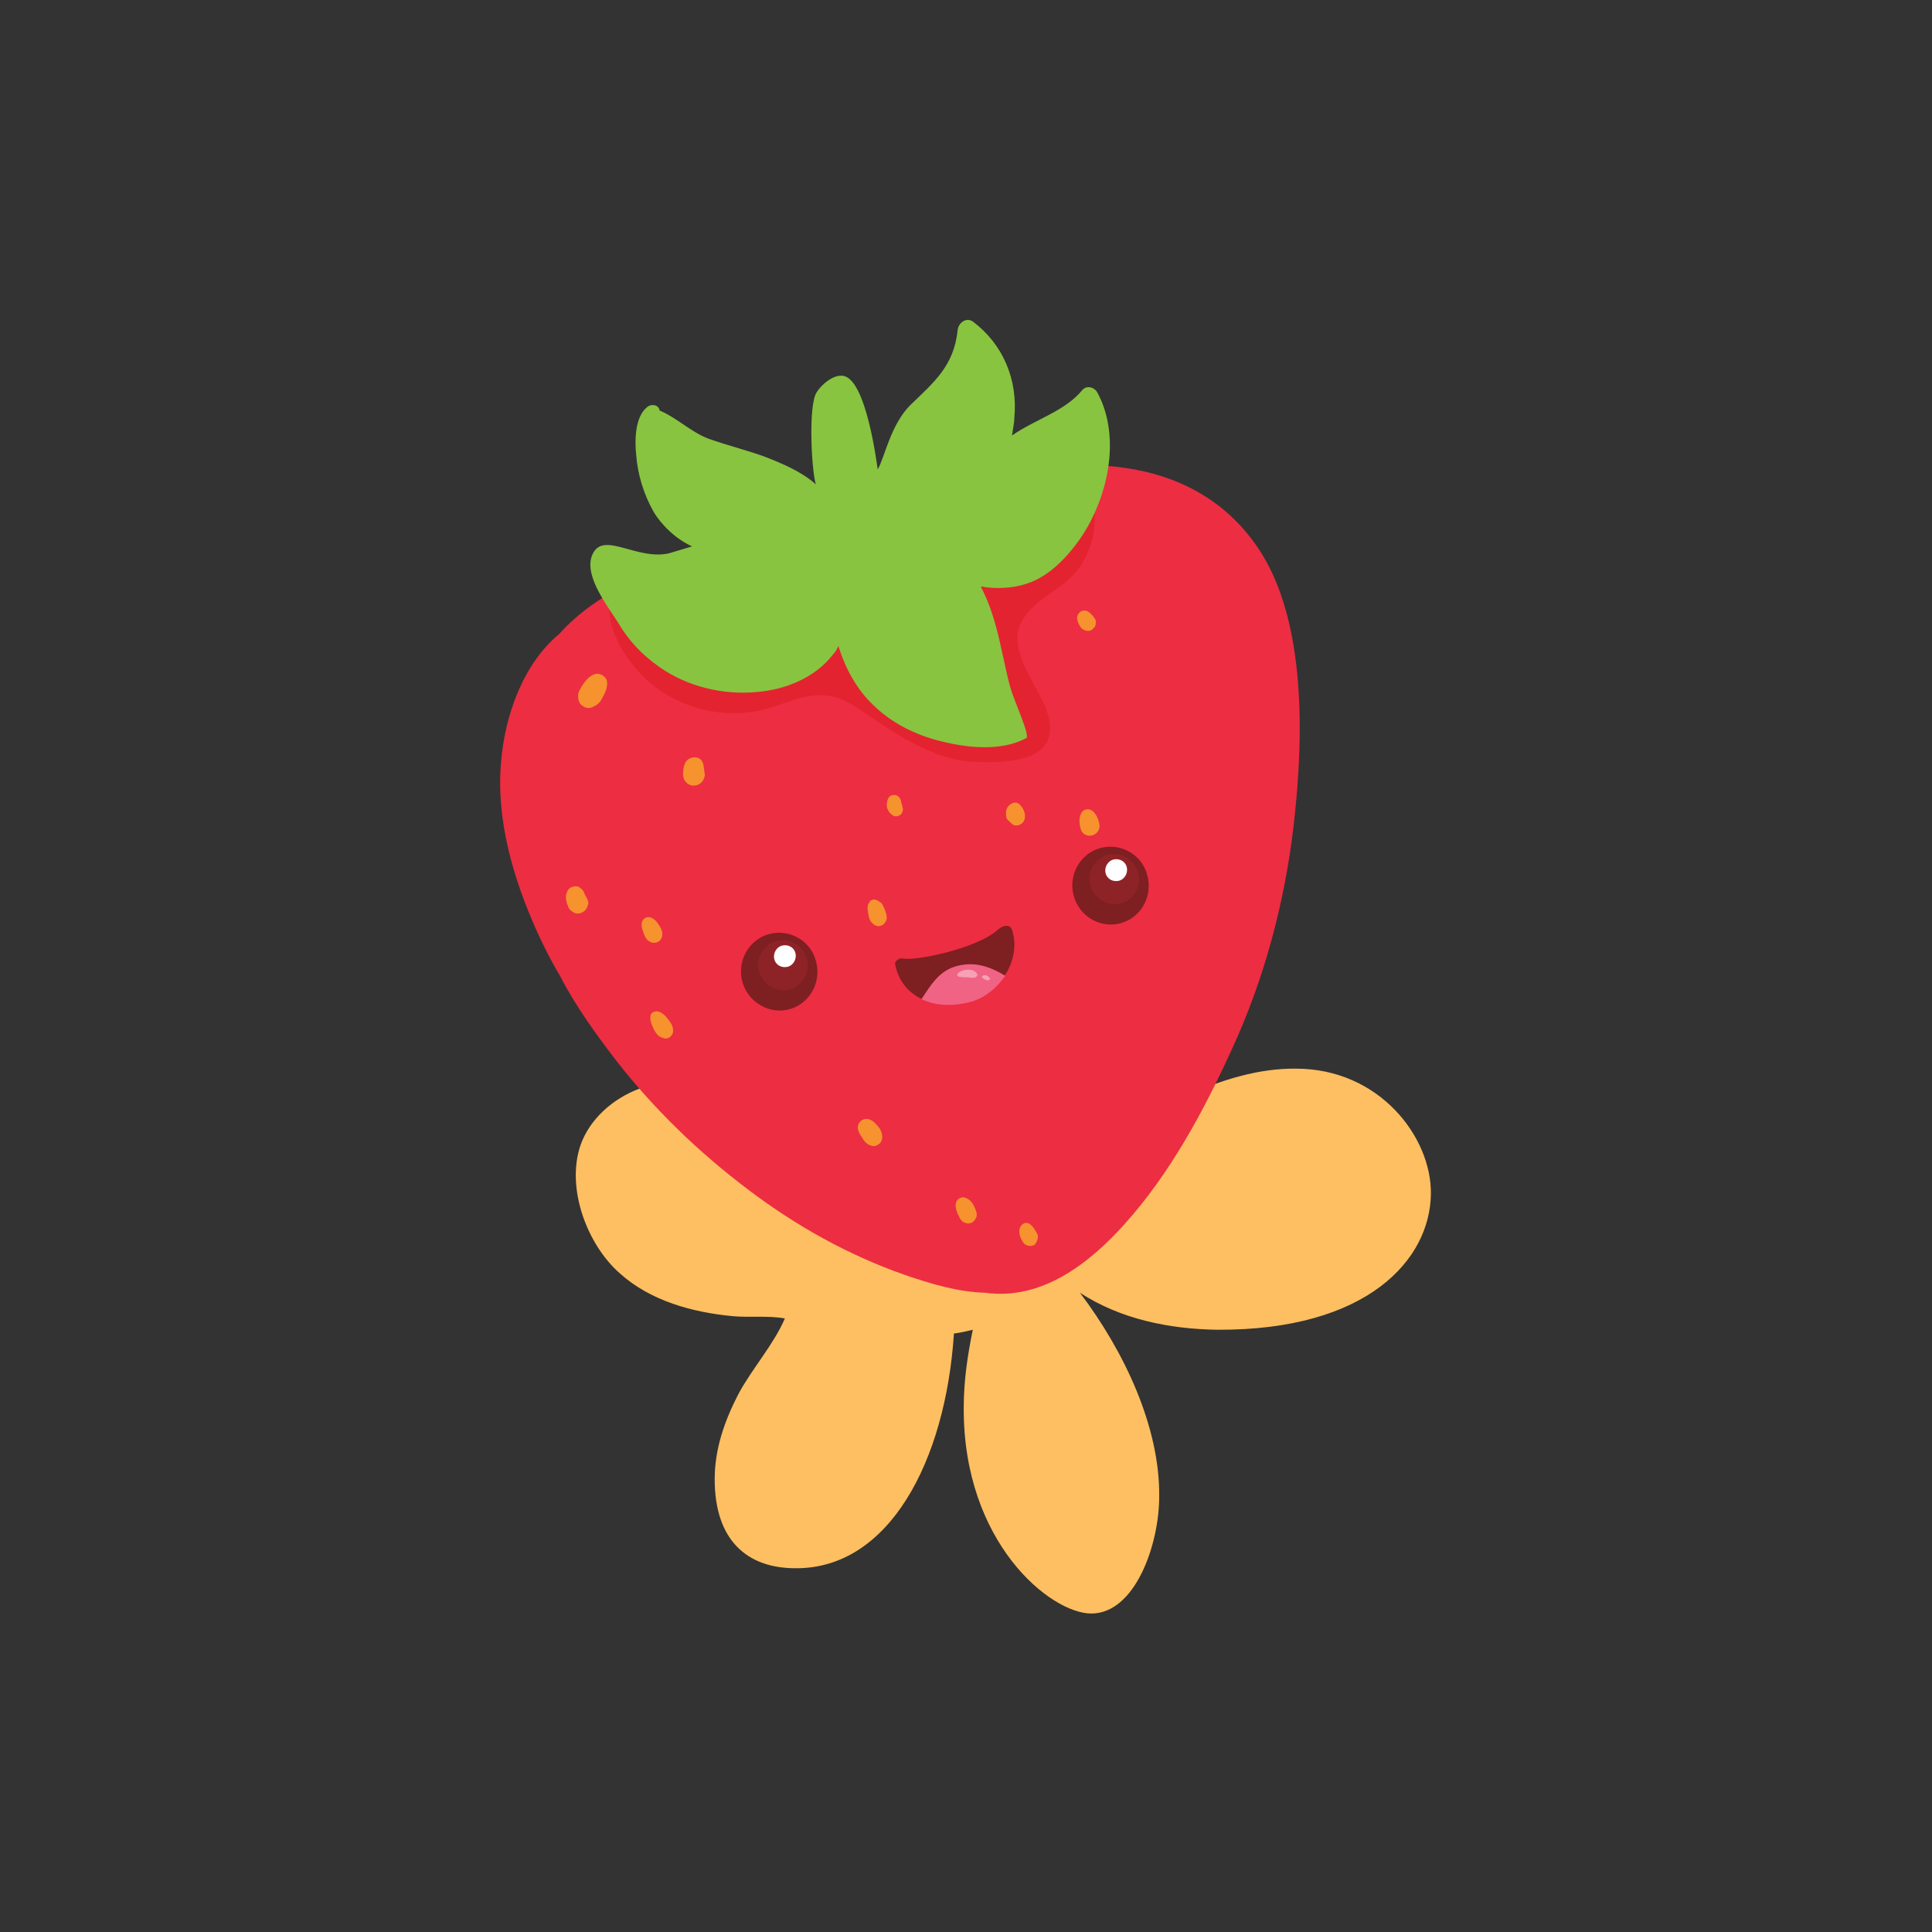 <?xml version="1.0" encoding="utf-8"?>
<!-- Generator: Adobe Illustrator 24.0.1, SVG Export Plug-In . SVG Version: 6.00 Build 0)  -->
<svg version="1.1" id="Layer_1" xmlns="http://www.w3.org/2000/svg" xmlns:xlink="http://www.w3.org/1999/xlink" x="0px" y="0px"
	 viewBox="0 0 256 256" style="enable-background:new 0 0 256 256;" xml:space="preserve">
<rect x="0" y="0" width="256" height="256" fill="#333333" stroke="none"/>
<style type="text/css">
	.st0{fill:#FDBF61;}
	.st1{fill:#ED2D42;}
	.st2{fill:#E42330;}
	.st3{fill:#88C440;}
	.st4{fill:#F6932E;}
	.st5{fill:#7E1F22;}
	.st6{fill:#8E2327;}
	.st7{fill:#FFFFFF;}
	.st8{fill:#F06384;}
	.st9{opacity:0.4;fill:#FFFFFF;}
</style>
<g>
	<g id="XMLID_72_">
		<path id="XMLID_119_" class="st0" d="M171.7,141.6c-9.6-0.1-20.3,5.9-27.9,12.3c-0.3-1.2-0.8-2.3-1.3-3.4
			c10.8-8.3,22.2-21,22.3-32.5c0-7-3.8-12.8-12-12.9c-7.5,0-14.2,4.1-18.5,10.1c-2.2,3.1-3.8,6.7-4.7,10.5c-0.6,2.7-0.1,6.9-2.3,8.5
			c-0.1-14.8-4.4-28.8-19.3-34.9c-2-0.9-4.3-1.5-6.4-1.2c-3.8,0.5-6.8,3.7-8.2,7.3c-6.1,15.6,4.2,35.1,17.1,43.7
			c0.6,0.4-0.4,1.6-0.9,1.6c-0.5,0-1.4-1.8-1.8-2.2c-1.7-1.7-3.6-2.4-5.6-3.5c-2.3-1.3-4-2-6.7-2.1c-3.7-0.1-7.4,0-10.9,1.4
			c-3.4,1.3-6.5,4-7.7,7.5c-1.9,5.7,0.9,13.1,5.2,16.9c4.1,3.7,9.7,5.2,15,5.7c2.2,0.2,4.7-0.1,6.9,0.3c-1.5,3.5-4.4,6.7-6.2,10.1
			c-1.8,3.5-3.1,7.2-3.1,11.2c0,8.1,4.3,11.8,10.7,11.8c12.4,0.1,19.9-14.2,21-31.1c0.8-0.1,1.7-0.3,2.5-0.5
			c-0.7,3.4-1.2,6.8-1.2,10.3c-0.1,17.9,11.5,27.3,16.9,27.3c5.8,0,9-9.1,9-15.5c0.1-9.2-4.6-19.2-10.5-27
			c5.4,3.5,11.8,4.8,18.2,4.9c19.9,0.1,28.2-9.3,28.3-18C189.7,150.7,182.8,141.6,171.7,141.6z"/>
	</g>
	<g id="XMLID_70_">
		<g id="XMLID_171_">
			<path id="XMLID_258_" class="st1" d="M166.2,71.9C162,66.1,156,63,149.1,62c-6.8-1-13.8,0.3-20.4,1.8c-4.1,1-8.2,2-12.3,3.2
				c-2.5,0.7-12.7,3.7-14.9,4.2c-6,1.4-12,3.3-17.7,5.9c-3.7,1.7-7,3.9-9.7,6.9c-4.8,4-7.2,10.8-7.7,16.9
				c-0.7,7.7,1.6,15.5,4.7,22.4c0.9,2,1.9,4,3.1,6c2.1,4.1,4.9,7.9,7.5,11.3c5,6.4,10.9,12.1,17.4,17c6.3,4.8,13.3,8.7,20.7,11.3
				c3.5,1.2,7.1,2.3,10.8,2.4c7.3,1,13.6-3.7,18.5-9.2c6-6.7,10.4-14.9,14.1-23c4.3-9.3,7-19.4,8.2-29.6
				C173.7,89.7,170.9,78.3,166.2,71.9z"/>
			<path id="XMLID_257_" class="st2" d="M85.5,89.9c4.1,3.9,10.3,5.5,15.8,4.1c2.3-0.6,4.9-1.9,7.4-1.9c2,0,3.8,0.9,5.5,2.1
				c4.1,2.8,9.3,6.4,14.4,6.7c4.7,0.3,12.7,0.2,10-7c-1.2-3.1-5-7.7-3.4-11.2c1.7-3.6,6.1-4.6,8.1-7.9c2.8-4.7,1.9-8.8,0-13
				c-4.9,0.1-9.8,1.1-14.5,2.2c-4.1,1-8.2,2-12.3,3.2c-2.5,0.7-12.7,3.7-14.9,4.2c-6,1.4-12,3.3-17.7,5.9c-1,0.5-1.9,0.9-2.9,1.5
				C79.9,82.6,82.5,87,85.5,89.9z"/>
			<path id="XMLID_243_" class="st3" d="M114.4,57.7c-0.4-1.9-0.7-4.1-2-5.6c-0.4-0.5-1.3-0.3-1.5,0.3c-0.5,1.9,0.3,4,0.7,5.9
				c0.4,1.7,0.3,3.8,1.8,4.9c0.4,0.3,0.9,0.1,1.2-0.3C115.6,61.5,114.8,59.3,114.4,57.7z"/>
			<path id="XMLID_242_" class="st3" d="M115.3,65.6c-0.1-0.3-0.2-0.6-0.5-0.8c-0.2-0.1-0.4-0.1-0.6,0.1c-0.2,0.2-0.2,0.6-0.1,0.9
				c0,0.3,0,0.7,0.3,0.9c0.3,0.3,0.9,0.2,1-0.2C115.5,66.2,115.4,65.9,115.3,65.6z"/>
			<path id="XMLID_241_" class="st3" d="M91.1,67.3c-0.9-0.9-1.7-1.8-2.4-2.9c-0.5-0.8-0.9-1.8-1.8-2.1c-0.2-0.1-0.4,0-0.5,0.2
				c-0.7,1,0.1,2.4,0.5,3.4c0.6,1.2,1.6,2.4,2.7,3.2C90.7,69.9,92,68.3,91.1,67.3z"/>
			<path id="XMLID_240_" class="st3" d="M101,87.2c-0.2-0.4-0.7-0.7-1.1-0.7c-2.3,0.1-4.4,0.3-6.7-0.2c-2.3-0.5-4-2.2-6.1-2.8
				c-0.3-0.1-0.7,0.1-0.7,0.5c0.3,5.3,10,6.4,13.8,5.1c0.5-0.2,1-0.6,1-1.2C101.2,87.6,101.1,87.4,101,87.2z"/>
			<path id="XMLID_239_" class="st3" d="M103.9,86.3c-0.2,0.1-0.4,0.1-0.6,0.3c-0.2,0.2-0.4,0.5-0.4,0.7c0,0.3,0.3,0.6,0.6,0.6
				c0.2,0,0.5-0.1,0.7-0.1c0.2-0.1,0.4-0.3,0.5-0.5C104.9,86.8,104.4,86.1,103.9,86.3z"/>
			<path id="XMLID_238_" class="st3" d="M122.6,93.4c-1.3-1-2.7-1.7-4-2.8c-1.1-1-1.8-2.7-3.1-3.5c-0.4-0.2-0.8,0-0.9,0.3
				c-0.6,1.6,0.8,3.3,1.8,4.5c1.3,1.5,3.3,2.8,5.1,3.6c0.4,0.1,0.9,0,1.2-0.3c0.1-0.2,0.3-0.3,0.3-0.5
				C123.3,94.3,123.1,93.8,122.6,93.4z"/>
			<path id="XMLID_237_" class="st3" d="M130.2,83.7c-0.7-1.7-1.4-3.4-2.2-5c-1.1-2.1-3.6-5.1-6.3-4.6c-0.4,0.1-0.5,0.6-0.3,0.9
				c0.9,1,2.2,1.6,3.1,2.6c1,1.1,1.7,2.5,2.3,3.8c0.9,2,1.4,5.7,3.4,6.8c0.6,0.3,1.2,0,1.3-0.7C131.6,86.2,130.7,84.9,130.2,83.7z"
				/>
			<path id="XMLID_236_" class="st3" d="M132.8,90.8c-0.1-0.2-0.3-0.3-0.4-0.5c-0.1-0.3-0.6-0.2-0.5,0.1c0.1,0.2,0.2,0.4,0.3,0.6
				c0.1,0.2,0.3,0.3,0.5,0.3c0.1,0,0.1-0.1,0.1-0.1c0,0,0,0,0,0C132.9,91,132.8,90.9,132.8,90.8z"/>
			<path id="XMLID_235_" class="st3" d="M140.8,54.8c-1.1,0.7-2.2,1.4-3.3,2c-0.4,0.2-1.9,1.2-1.2,1.9c0.7,0.7,1.9,0.2,2.7-0.1
				c1.1-0.4,2.4-0.9,3.2-1.9C143,55.8,142.1,54.1,140.8,54.8z"/>
			<path id="XMLID_234_" class="st3" d="M144,53.3c-0.2-0.1-0.3,0-0.5,0.1c-0.3,0.3-0.5,0.6-0.3,1c0.2,0.4,0.7,0.2,0.7-0.2
				c0,0.1,0,0.1,0,0c0.1-0.1,0.2-0.2,0.3-0.3C144.4,53.7,144.3,53.5,144,53.3z"/>
			<path id="XMLID_233_" class="st3" d="M140.9,68.6c-1.6,0.2-2.6,2.2-3.7,3.2c-1,0.9-2.1,1.5-3.4,1.9c-1,0.3-1.9,0.2-2.8,0.7
				c-0.5,0.3-0.4,0.9,0,1.2c1.9,1.4,4.8,0.1,6.6-1c1.6-1,4.5-3.4,4-5.6C141.5,68.7,141.2,68.6,140.9,68.6z"/>
			<path id="XMLID_232_" class="st3" d="M143.9,65.5c-0.2-0.3-0.5-0.4-0.8-0.1c-0.1,0.1-0.2,0.2-0.3,0.4c0,0.2-0.1,0.4-0.1,0.5
				c0,0.3-0.1,0.5-0.1,0.8c0,0.3,0.3,0.5,0.5,0.3c0.3-0.2,0.5-0.4,0.7-0.7c0.1-0.1,0.1-0.3,0.2-0.5C144.1,65.9,144,65.6,143.9,65.5z
				"/>
			<path id="XMLID_230_" class="st3" d="M123.1,54c-0.1-0.1-0.2-0.2-0.3-0.3c-0.3-0.2-0.7-0.1-1,0.1c-1.2,0.9-2,2.3-2.7,3.6
				c-0.6,1.1-1.3,2.6-1,3.9c0.1,0.4,0.6,0.6,0.9,0.3c0.8-0.8,1-2.2,1.6-3.2c0.6-1.3,1.4-2.3,2.4-3.3C123.2,54.7,123.2,54.4,123.1,54
				z"/>
			<path class="st3" d="M145.4,52c-0.4-0.7-1.4-1-2-0.3c-2.3,2.8-6.3,3.9-9.3,6c0.1-0.8,0.3-1.6,0.3-2.3c0.5-5.1-1.5-9.8-5.5-12.8
				c-0.9-0.6-1.9,0.2-2,1.1c-0.5,4.8-3.1,6.9-6.3,10c-2.6,2.6-3.4,7-4.3,8.5c-0.1-0.6-1.5-12-4.6-12.4c-1.3-0.2-2.9,1.2-3.5,2.2
				c-1.1,1.7-0.7,10.1-0.1,12.2c-0.1-0.1-0.1-0.1-0.2-0.2c-1.9-1.6-4.3-2.6-6.6-3.5c-2.5-0.9-5-1.5-7.5-2.4
				c-2.3-0.9-4.2-2.8-6.4-3.7c-0.1-0.8-1.1-0.9-1.6-0.5c-1.7,1.3-1.7,4.5-1.5,6.4c0.2,2.6,1,5.2,2.3,7.5c1,1.7,2.9,3.6,5.1,4.6
				c-1,0.3-2,0.6-3,0.9c-4.1,1-8.4-2.7-10-0.2c-1.7,2.7,1.6,6.9,3.2,9.4c1.4,2.4,3.2,4.3,5.5,5.9c3.7,2.6,8.4,3.7,12.8,3.3
				c3.9-0.3,7.8-1.9,10.2-5c0.3-0.3,0.5-0.7,0.7-1.1c0.9,3,2.5,5.9,4.8,8c2.4,2.3,5.5,3.8,8.7,4.6c3.6,0.9,8,1.4,11.4-0.4
				c0.5-0.3-1.5-4.7-2-6.3c-0.5-1.6-0.8-3.3-1.2-5c-0.6-2.8-1.3-5.7-2.6-8.3c-0.1-0.2-0.2-0.3-0.2-0.5c1.9,0.4,4.1,0.2,5.5-0.2
				c3.1-0.8,5.5-3.2,7.4-5.8C146.7,66.4,148.7,58.1,145.4,52z"/>
			<path id="XMLID_228_" class="st3" d="M117.4,70.7c-0.3-0.6-0.5-1.4-1.1-1.8c-0.4-0.2-0.9-0.1-1.1,0.4c-0.2,0.6,0,1.3,0.2,1.9
				c0.2,0.7,0.4,1.5,1,2.1c0.5,0.5,1.4,0.2,1.5-0.6C117.9,71.9,117.7,71.3,117.4,70.7z"/>
			<path id="XMLID_223_" class="st4" d="M78.9,89.3c-0.8,0.2-1.4,1-1.8,1.6c-0.2,0.4-0.5,0.8-0.5,1.2c0,0.6,0.1,1.2,0.7,1.5
				c0.6,0.4,1.2,0.2,1.7-0.2l-0.1,0.1c0.2-0.1,0.4-0.3,0.6-0.5c0.1-0.2,0.2-0.3,0.3-0.5c0.4-0.7,0.8-1.6,0.6-2.4
				C80.1,89.5,79.5,89.2,78.9,89.3z"/>
			<path id="XMLID_222_" class="st4" d="M93.1,101c-0.4-0.9-1.7-0.8-2.2-0.1c-0.3,0.5-0.4,1.1-0.4,1.7c0,0.8,0.6,1.5,1.4,1.5
				c0.8,0,1.4-0.6,1.5-1.4C93.3,102.2,93.3,101.5,93.1,101z"/>
			<path id="XMLID_220_" class="st4" d="M77.8,119.1c0-0.1-0.1-0.1-0.1-0.2c0.1,0.3,0.1,0.2-0.1-0.2c-0.1-0.1-0.1-0.2-0.2-0.4
				c-0.1-0.3-0.3-0.5-0.6-0.7c-0.2-0.2-0.6-0.2-0.9-0.1c-0.4,0.1-0.7,0.4-0.8,0.8c-0.2,0.4-0.1,0.9,0,1.3c0,0.2,0.2,0.4,0.2,0.6
				c0.2,0.4,0.5,0.6,0.9,0.8c0.6,0.2,1.4-0.2,1.6-0.8C78,119.8,78,119.5,77.8,119.1z"/>
			<path id="XMLID_219_" class="st4" d="M87.2,122.4c-0.2-0.3-0.4-0.5-0.7-0.7c-0.5-0.3-1-0.2-1.3,0.2c-0.3,0.4-0.2,1,0,1.5
				c0.2,0.7,0.5,1.3,1.2,1.5c0.5,0.1,1.1-0.1,1.3-0.7C87.9,123.5,87.6,123,87.2,122.4z"/>
			<path id="XMLID_216_" class="st4" d="M88.4,134.9c-0.3-0.4-0.9-0.9-1.4-0.9c-0.3,0-0.8,0.2-0.8,0.6c-0.1,0.6,0.1,1.1,0.4,1.7
				c0.1,0.3,0.3,0.5,0.5,0.8c0.3,0.3,0.6,0.4,1,0.5c0.6,0.1,1.1-0.5,1.1-1C89.2,135.8,88.7,135.3,88.4,134.9z"/>
			<path id="XMLID_214_" class="st4" d="M116.2,149.1c-0.3-0.4-0.7-0.7-1.1-0.8c-0.4-0.1-0.8,0-1.1,0.3c-0.3,0.3-0.4,0.7-0.3,1.1
				c0.1,0.4,0.3,0.7,0.5,1c0.3,0.5,0.6,0.9,1.2,1.1c0.3,0.1,0.6,0.1,0.9-0.1c0.4-0.2,0.6-0.6,0.6-1
				C116.9,150,116.6,149.5,116.2,149.1z"/>
			<path id="XMLID_209_" class="st4" d="M117.1,120.2c-0.1-0.2-0.2-0.5-0.4-0.6c-0.1-0.1-0.4-0.3-0.5-0.3c-0.3-0.2-0.8-0.1-1,0.2
				c0.1,0,0.1,0-0.1,0.2c-0.1,0.1-0.1,0.2-0.1,0.3c-0.1,0.3,0,0.6,0,0.8c0.1,0.5,0.1,0.9,0.4,1.3c0.3,0.4,0.7,0.7,1.2,0.6
				c0.5-0.1,0.8-0.5,0.9-1C117.5,121.1,117.3,120.7,117.1,120.2z"/>
			<path id="XMLID_204_" class="st4" d="M129.1,159.9c-0.2-0.5-0.6-1-1.2-1.2c-0.5-0.2-1.1,0.2-1.2,0.6c-0.1,0.3-0.1,0.6,0,0.9
				c0,0.1,0,0.2,0.1,0.3c0,0.1,0.1,0.3,0.1,0.4c-0.1-0.2-0.1-0.2,0-0.1c0.2,0.4,0.3,0.8,0.7,1.1c0.4,0.2,0.7,0.3,1.2,0.1
				c0.3-0.2,0.5-0.5,0.6-0.8C129.5,160.8,129.3,160.3,129.1,159.9z"/>
			<path id="XMLID_201_" class="st4" d="M137.4,163.4c-0.2-0.3-0.4-0.7-0.6-0.9c-0.2-0.2-0.3-0.3-0.5-0.4c-0.3-0.1-0.6-0.1-0.9,0.2
				c-0.6,0.6-0.3,1.6,0.1,2.2c0.3,0.6,1,0.7,1.5,0.5C137.4,164.7,137.7,163.9,137.4,163.4z"/>
			<path id="XMLID_195_" class="st4" d="M144.7,107.4c-0.5-0.3-1.1-0.2-1.4,0.3c-0.4,0.6-0.3,1.7,0,2.4c0.6,1.1,2.3,0.7,2.4-0.6
				C145.7,108.9,145.3,107.8,144.7,107.4z"/>
			<path id="XMLID_185_" class="st4" d="M135,106.5c-0.3-0.2-0.7-0.2-1,0c-0.5,0.3-0.7,0.7-0.7,1.2c0,0.3,0,0.7,0.2,0.9
				c0.1,0.1,0.2,0.2,0.3,0.3c0.1,0.1,0.2,0.1,0.2,0.2c0.3,0.2,0.4,0.2,0.1,0.1c0.7,0.5,1.7-0.1,1.7-0.9l0,0
				C135.9,107.7,135.5,106.9,135,106.5z"/>
			<path id="XMLID_182_" class="st4" d="M119.5,106.6c0-0.1-0.1-0.2-0.1-0.3c0.1,0.2,0,0,0-0.1c0-0.2-0.2-0.5-0.3-0.6
				c-0.3-0.3-0.6-0.3-1-0.2c-0.5,0.2-0.6,0.9-0.6,1.4c0,0.2,0.1,0.4,0.2,0.6c0.2,0.4,0.4,0.5,0.7,0.7c0.5,0.2,1.1-0.1,1.2-0.6
				C119.7,107.2,119.6,107,119.5,106.6z"/>
			<path id="XMLID_181_" class="st4" d="M144.8,81.6c-0.3-0.3-0.6-0.7-1.1-0.7c-0.4,0-0.7,0.2-0.9,0.6c-0.2,0.4,0,0.9,0.2,1.3
				c0.1,0.2,0.3,0.5,0.5,0.6c0.2,0.1,0.4,0.2,0.7,0.2c0.4,0,0.7-0.3,0.9-0.6c0.1-0.2,0.1-0.5,0.1-0.7
				C145.2,82.1,145,81.9,144.8,81.6z"/>
			<g id="XMLID_263_">
				<path id="XMLID_179_" class="st5" d="M101.8,123.8c-2.7,0.8-4.2,3.7-3.4,6.4c0.8,2.7,3.7,4.3,6.3,3.5c2.7-0.8,4.2-3.7,3.4-6.4
					C107.4,124.6,104.5,123,101.8,123.8z"/>
				<path id="XMLID_178_" class="st6" d="M102.8,124.7c-1.7,0.5-2.7,2.4-2.2,4.1c0.5,1.7,2.4,2.8,4.1,2.3c1.7-0.5,2.7-2.4,2.2-4.1
					C106.4,125.2,104.5,124.2,102.8,124.7z"/>
				<path id="XMLID_177_" class="st7" d="M103.6,125.3c-0.7,0.2-1.2,1-1,1.8c0.2,0.8,1,1.2,1.8,1c0.7-0.2,1.2-1,1-1.8
					C105.2,125.5,104.4,125.1,103.6,125.3z"/>
				<path id="XMLID_176_" class="st5" d="M145.7,112.4c-2.7,0.8-4.2,3.7-3.4,6.4c0.8,2.7,3.6,4.3,6.3,3.5c2.7-0.8,4.2-3.7,3.4-6.4
					C151.3,113.2,148.4,111.6,145.7,112.4z"/>
				<path id="XMLID_175_" class="st6" d="M146.7,113.3c-1.7,0.5-2.7,2.4-2.2,4.1c0.5,1.7,2.4,2.8,4.1,2.3c1.7-0.5,2.7-2.4,2.2-4.1
					C150.3,113.8,148.4,112.8,146.7,113.3z"/>
				<path id="XMLID_174_" class="st7" d="M147.5,113.9c-0.7,0.2-1.2,1-1,1.8c0.2,0.8,1,1.2,1.8,1c0.7-0.2,1.2-1,1-1.8
					C149.1,114.1,148.3,113.7,147.5,113.9z"/>
				<path id="XMLID_173_" class="st5" d="M128.8,132.6c3.6-1.1,6.6-5.3,5.3-9.4c-0.3-0.8-1.2-0.6-1.9,0c-2.7,2.5-11.1,4.2-12.6,3.8
					c-0.4-0.1-1,0.3-1,0.7C119.4,132.2,124,134.1,128.8,132.6z"/>
				<path id="XMLID_260_" class="st8" d="M127.9,127.8c-3.1,0.3-4.3,2.3-5.8,4.6c1.9,0.9,4.2,1,6.7,0.3c1.7-0.5,3.3-1.8,4.4-3.4
					C131.6,128.3,129.8,127.6,127.9,127.8z"/>
				<path id="XMLID_261_" class="st9" d="M126.9,129c-0.1,0.1-0.1,0.3,0.1,0.4c0.4,0.1,0.8,0.1,1.2,0.1c0.4,0,0.9,0.2,1.2-0.1
					c0.1-0.1,0.1-0.2,0.1-0.3C129.1,128.2,127.4,128.4,126.9,129z"/>
				<path id="XMLID_262_" class="st9" d="M130.2,129.3c-0.1,0.1-0.1,0.2,0,0.3c0.2,0.1,0.4,0.3,0.7,0.3c0.1,0,0.3-0.1,0.3-0.2
					C131,129.3,130.6,129.1,130.2,129.3z"/>
			</g>
		</g>
	</g>
</g>
</svg>

